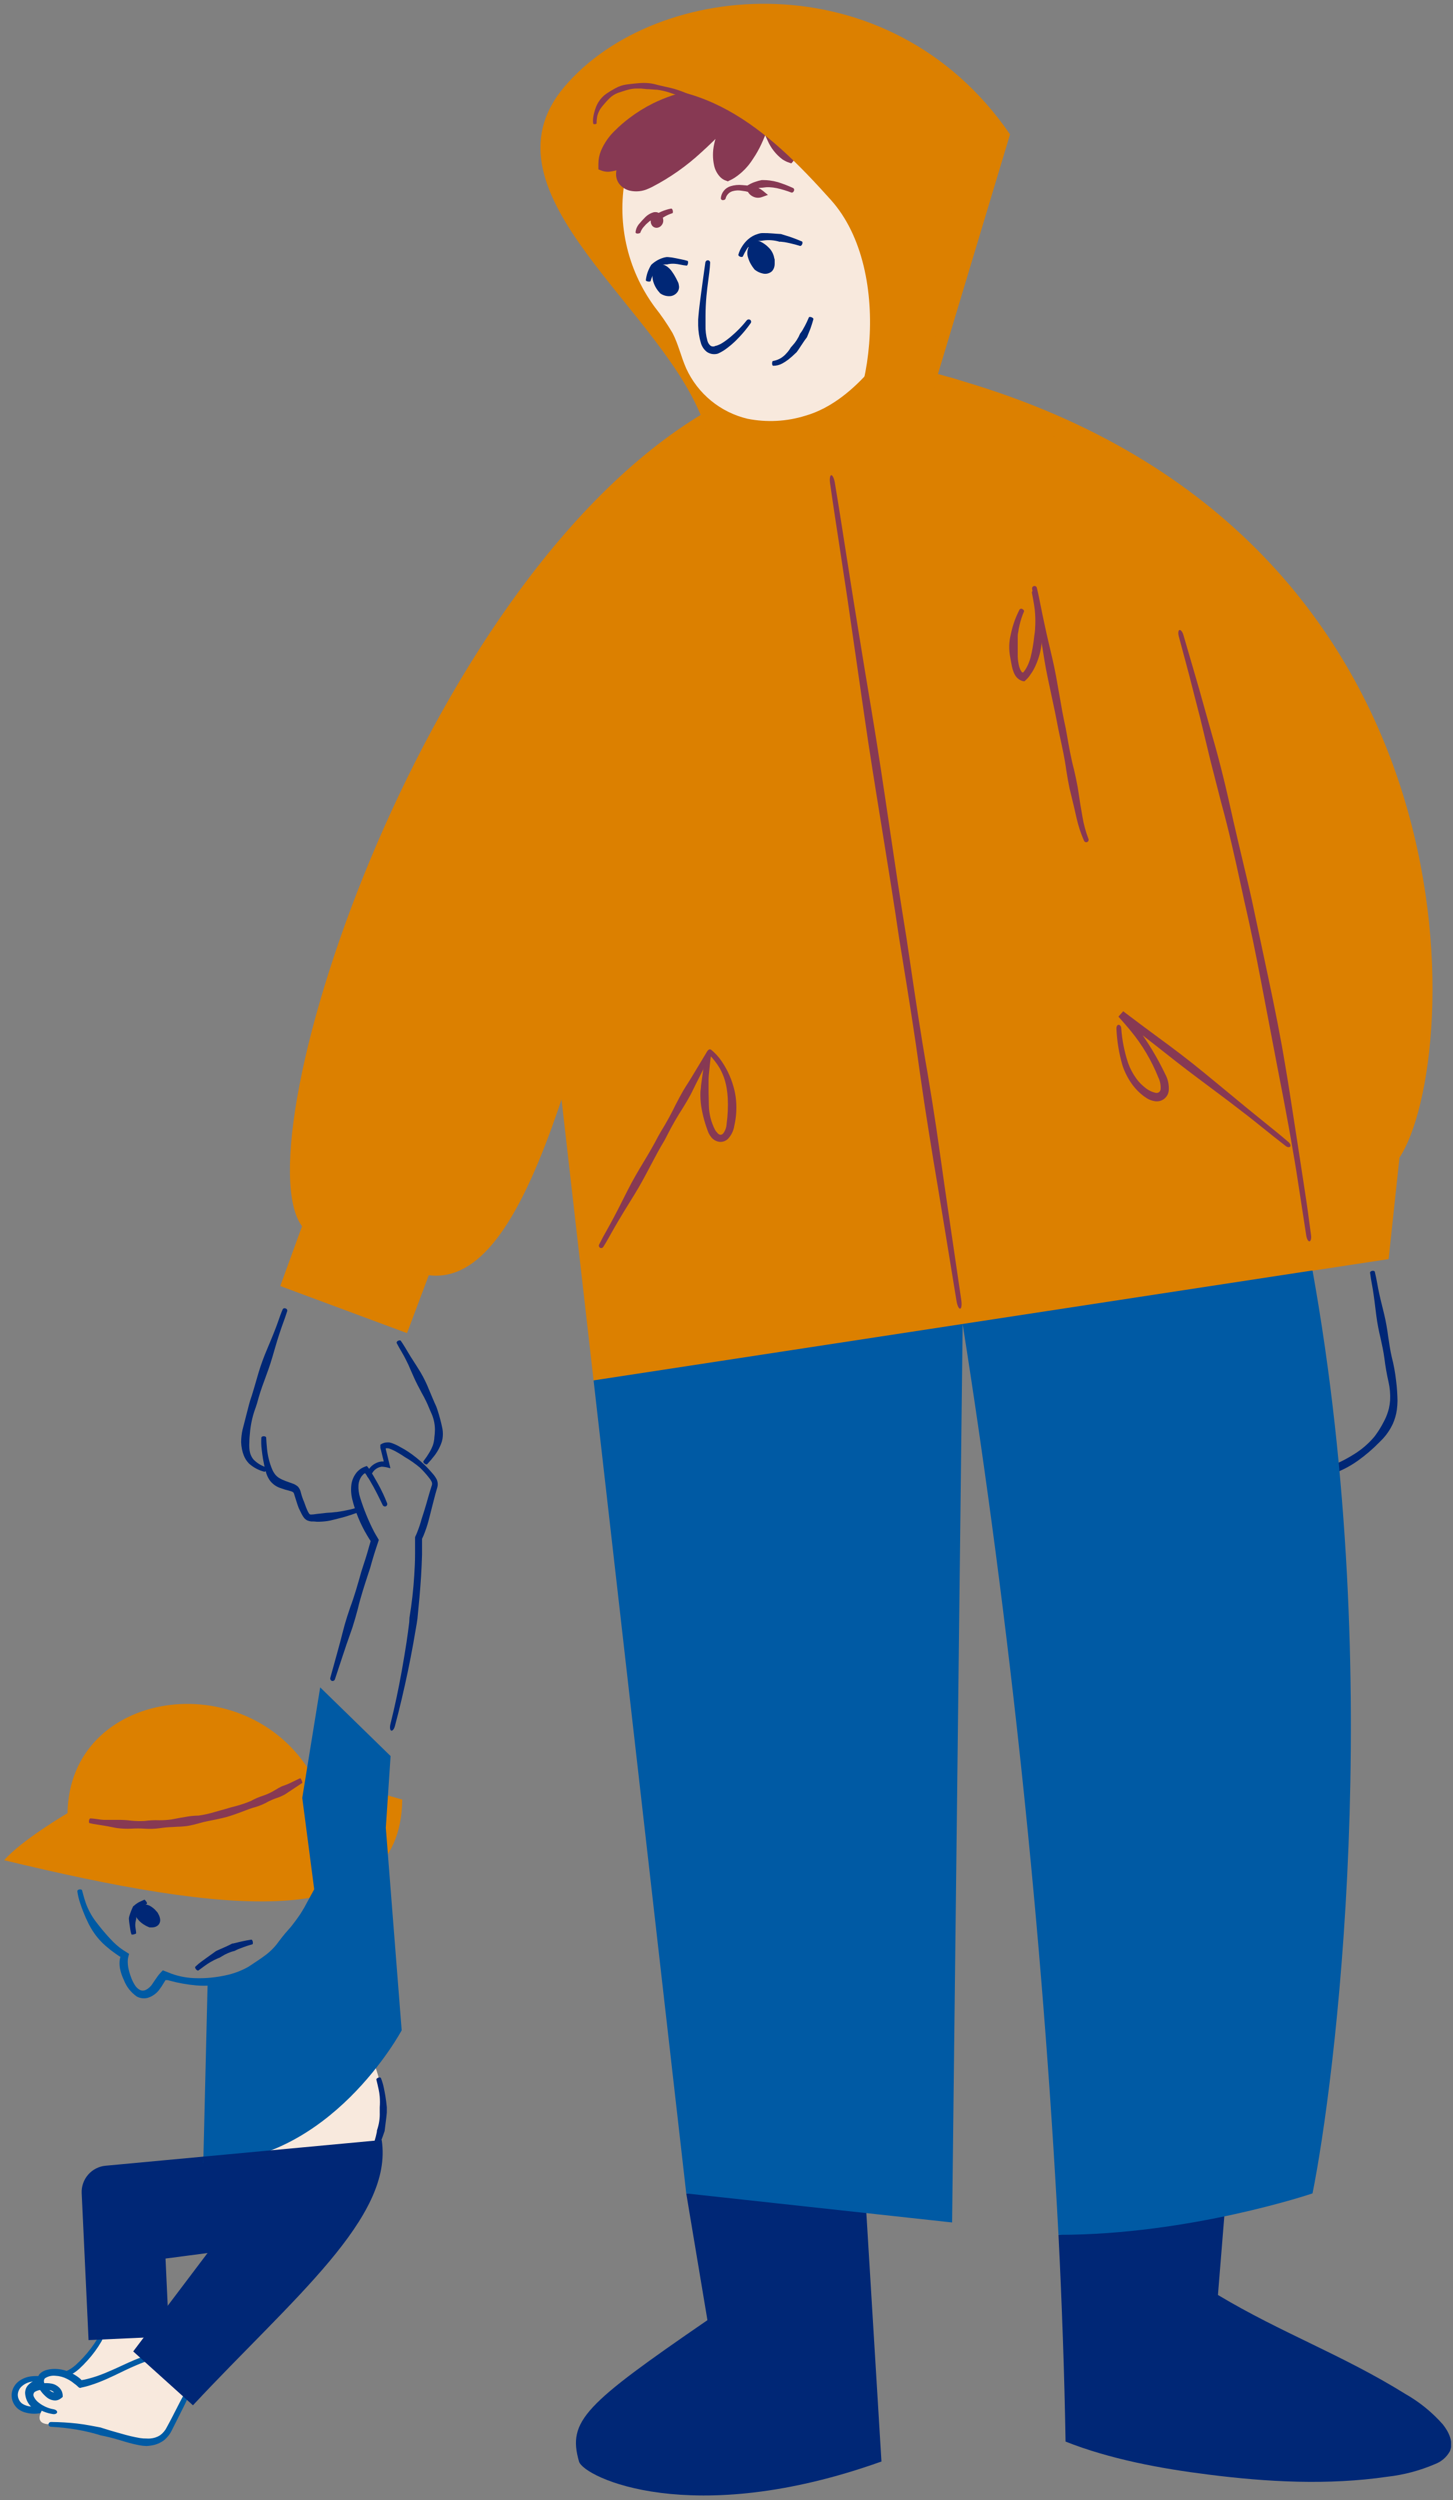 <svg width="304" height="523" viewBox="0 0 304 523" fill="none" xmlns="http://www.w3.org/2000/svg">
<rect x="0" y="0" width="304" height="523" fill="#808080" stroke="none"/>
<g clip-path="url(#clip0_2112_16682)">
<path d="M21.38 488.47C20.074 490.985 18.326 493.244 16.22 495.14C14.999 496.235 13.489 496.957 11.87 497.22L9.04 497.67C7.868 497.483 6.669 497.575 5.54 497.94C4.981 498.129 4.474 498.447 4.062 498.87C3.65 499.292 3.345 499.806 3.17 500.37C3.023 500.997 3.082 501.654 3.338 502.244C3.594 502.835 4.033 503.328 4.59 503.65C5.65 504.24 8.32 504.65 9.68 503.47C15.36 505.73 35.28 507.77 33.23 500.47C31.18 493.17 32.23 484.34 32.23 484.34" fill="#F8E9DD"/>
<path d="M29.78 505.68C30.511 505.468 31.213 505.165 31.87 504.78C32.603 504.389 33.216 503.805 33.64 503.09C33.931 502.526 34.062 501.893 34.02 501.26C34.001 500.965 33.951 500.674 33.87 500.39L33.69 499.66C33.428 498.716 33.221 497.758 33.07 496.79C32.495 493.082 32.344 489.322 32.62 485.58C32.62 484.92 32.49 484.37 32.22 484.34C31.95 484.31 31.67 484.82 31.61 485.5C31.269 489.361 31.356 493.248 31.87 497.09C32.01 498.09 32.2 499.09 32.44 500.09C32.5 500.32 32.58 500.6 32.61 500.8C32.66 500.996 32.687 501.197 32.69 501.4C32.709 501.769 32.626 502.135 32.45 502.46C31.699 503.389 30.63 504.006 29.45 504.19C29.15 504.265 28.846 504.325 28.54 504.37C25.722 504.9 22.843 505.025 19.99 504.74C17.13 504.531 14.296 504.045 11.53 503.29L10.84 503.08L10.47 502.95L9.87 502.72L9.59 502.61L9.31 502.81C9.172 502.924 9.021 503.021 8.86 503.1C8.693 503.19 8.515 503.258 8.33 503.3C7.794 503.451 7.235 503.505 6.68 503.46C5.922 503.446 5.184 503.21 4.56 502.78C4.296 502.558 4.084 502.281 3.939 501.968C3.794 501.655 3.719 501.315 3.72 500.97C3.736 500.614 3.829 500.266 3.991 499.948C4.153 499.631 4.381 499.352 4.66 499.13C5.26 498.63 5.994 498.317 6.77 498.23C7.361 498.16 7.959 498.16 8.55 498.23C8.74 498.244 8.93 498.244 9.12 498.23L9.64 498.14L10.58 497.99C11.22 497.88 11.82 497.81 12.51 497.66C13.175 497.506 13.822 497.281 14.44 496.99C15.214 496.62 15.931 496.142 16.57 495.57C17.187 495.004 17.774 494.406 18.33 493.78C19.445 492.556 20.424 491.215 21.25 489.78C21.58 489.19 21.62 488.61 21.38 488.49C21.14 488.37 20.71 488.72 20.38 489.28C19.548 490.645 18.583 491.924 17.5 493.1C16.967 493.69 16.403 494.251 15.81 494.78C15.247 495.283 14.614 495.7 13.93 496.02C13.395 496.278 12.831 496.473 12.25 496.6C11.68 496.72 11.01 496.81 10.39 496.91L9.45 497.06L9.02 497.12C8.893 497.128 8.766 497.128 8.64 497.12C7.975 497.049 7.305 497.049 6.64 497.12C5.632 497.212 4.67 497.59 3.87 498.21C3.447 498.541 3.1 498.958 2.852 499.434C2.603 499.91 2.46 500.434 2.43 500.97C2.413 501.516 2.517 502.06 2.735 502.561C2.952 503.063 3.279 503.51 3.69 503.87C4.106 504.22 4.589 504.482 5.11 504.64C5.582 504.785 6.068 504.882 6.56 504.93C7.267 504.997 7.98 504.946 8.67 504.78C8.97 504.703 9.259 504.589 9.53 504.44L9.71 504.34C9.71 504.34 9.71 504.34 9.8 504.34L10.27 504.49L11.02 504.71C13.895 505.425 16.825 505.89 19.78 506.1C22.777 506.385 25.797 506.321 28.78 505.91C29.14 505.86 29.46 505.78 29.78 505.68Z" fill="#005AA4"/>
<path d="M62.45 449.31L22.09 453.07C20.677 453.202 19.37 453.873 18.439 454.944C17.508 456.014 17.025 457.402 17.09 458.82L18.53 489.55L35.39 488.78L34.63 472.49L58.01 469.42C58.01 469.42 67.07 458.31 62.45 449.31Z" fill="#002776"/>
<path d="M13.4 499.15C12.317 498.47 11.058 498.122 9.78 498.15C7.05 498.15 5.96 499.41 5.96 500.75C6.009 501.613 6.388 502.424 7.02 503.014C7.651 503.604 8.486 503.929 9.35 503.92C10.245 503.811 11.108 503.52 11.885 503.064C12.663 502.608 13.338 501.997 13.87 501.27" fill="#F8E9DD"/>
<path d="M8.79 504.7C9.23 504.725 9.672 504.685 10.1 504.58C10.666 504.44 11.209 504.218 11.71 503.92C12.634 503.389 13.446 502.682 14.1 501.84C14.22 501.67 14.1 501.41 13.88 501.27C13.66 501.13 13.4 501.1 13.3 501.22C12.685 501.885 11.94 502.416 11.11 502.78C10.704 502.972 10.273 503.106 9.83 503.18C9.553 503.214 9.271 503.197 9 503.13L8.81 503.07C8.511 503.045 8.22 502.96 7.953 502.821C7.687 502.682 7.452 502.491 7.26 502.26C7.072 502.044 6.928 501.794 6.837 501.523C6.746 501.252 6.71 500.965 6.73 500.68C6.74 500.509 6.784 500.343 6.86 500.19C6.885 500.081 6.925 499.977 6.98 499.88C7.201 499.58 7.485 499.332 7.811 499.153C8.137 498.973 8.499 498.867 8.87 498.84C9.471 498.737 10.084 498.716 10.69 498.78C11.457 498.879 12.204 499.102 12.9 499.44C13.05 499.51 13.27 499.37 13.4 499.14C13.53 498.91 13.51 498.64 13.4 498.55C12.629 498.063 11.757 497.759 10.85 497.66C10.142 497.59 9.428 497.59 8.72 497.66C8.167 497.687 7.625 497.824 7.125 498.062C6.626 498.301 6.178 498.637 5.81 499.05C5.667 499.215 5.549 499.4 5.46 499.6C5.33 499.918 5.259 500.257 5.25 500.6C5.294 501.536 5.636 502.434 6.226 503.163C6.816 503.891 7.623 504.412 8.53 504.65L8.79 504.7Z" fill="#005AA4"/>
<path d="M78.11 431.39C78.11 431.39 83.11 441.98 77.23 450.93C71.35 459.88 50.13 452.82 50 452.19C49.87 451.56 75.34 430.63 75.34 430.63" fill="#F8E9DD"/>
<path d="M78.87 445.67C78.87 445.96 78.79 446.25 78.73 446.53C78.67 446.81 78.54 447.34 78.41 447.74C78.186 448.504 77.912 449.252 77.59 449.98C77.53 450.11 77.69 450.32 77.93 450.44C78.17 450.56 78.41 450.57 78.49 450.44C78.903 449.7 79.277 448.939 79.61 448.16C79.79 447.75 79.93 447.33 80.09 446.92L80.39 446.04L80.47 445.83C80.61 444.52 80.83 443.22 80.93 441.94C80.93 441.71 80.93 441.49 80.93 441.27V440.83C80.86 440.04 80.75 439.26 80.63 438.48C80.52 437.92 80.44 437.36 80.31 436.81C80.171 436.103 79.967 435.41 79.7 434.74C79.64 434.6 79.39 434.56 79.14 434.65C78.89 434.74 78.71 434.92 78.74 435.05C78.9 435.72 79.08 436.39 79.21 437.05C79.326 437.574 79.406 438.105 79.45 438.64C79.505 439.382 79.505 440.128 79.45 440.87V441.26C79.45 441.47 79.45 441.68 79.45 441.89C79.496 443.111 79.32 444.331 78.93 445.49L78.87 445.67Z" fill="#002776"/>
<path d="M90.14 295.41C90.688 296.536 90.981 297.768 91 299.02C90.995 299.609 90.952 300.197 90.87 300.78C90.87 301.08 90.8 301.37 90.75 301.67C90.697 301.946 90.62 302.217 90.52 302.48C90.366 302.869 90.186 303.246 89.98 303.61C89.567 304.327 89.106 305.015 88.6 305.67C88.51 305.79 88.6 306.03 88.83 306.2C89.06 306.37 89.28 306.42 89.38 306.31C89.976 305.674 90.537 305.006 91.06 304.31C91.335 303.923 91.586 303.519 91.81 303.1C91.96 302.79 92.11 302.49 92.24 302.16C92.386 301.808 92.496 301.443 92.57 301.07C92.695 300.352 92.695 299.618 92.57 298.9C92.293 297.547 91.939 296.212 91.51 294.9L91.28 294.25C90.73 293.1 90.28 291.92 89.78 290.77C89.282 289.506 88.687 288.282 88 287.11C87.74 286.67 87.47 286.24 87.2 285.82L85.92 283.82C85.61 283.33 85.32 282.82 85.03 282.34C84.74 281.86 84.28 281.09 83.85 280.49C83.77 280.37 83.51 280.39 83.28 280.49C83.05 280.59 82.93 280.84 83 280.98C83.33 281.62 83.7 282.26 84.06 282.87C84.42 283.48 84.63 283.87 84.88 284.37C85.25 285.07 85.58 285.79 85.88 286.52L86.48 287.88C87.01 289.12 87.66 290.31 88.27 291.47C88.883 292.533 89.417 293.639 89.87 294.78L90.14 295.41Z" fill="#002776"/>
<path d="M52.06 293.98C51.64 295.64 51.2 297.35 50.76 299.04C50.559 299.919 50.455 300.818 50.45 301.72C50.467 302.204 50.524 302.685 50.62 303.16C50.708 303.607 50.835 304.045 51 304.47C51.244 305.105 51.615 305.683 52.09 306.17C52.988 306.977 54.064 307.559 55.23 307.87C55.42 307.94 55.65 307.77 55.74 307.51C55.79 307.409 55.802 307.293 55.772 307.184C55.743 307.076 55.674 306.981 55.58 306.92C54.603 306.599 53.721 306.043 53.01 305.3C52.7 304.917 52.471 304.475 52.34 304C52.242 303.658 52.185 303.305 52.17 302.95C52.145 302.544 52.145 302.136 52.17 301.73C52.17 301 52.25 300.2 52.34 299.3C52.522 297.624 52.915 295.977 53.51 294.4L53.78 293.57C54.195 291.998 54.692 290.449 55.27 288.93C55.86 287.31 56.49 285.64 56.98 283.93L57.53 282.04C57.82 281.04 58.12 280.04 58.45 279.04C58.68 278.33 58.93 277.63 59.18 276.92C59.5 276.05 59.83 275.14 60.11 274.23C60.12 274.117 60.089 274.004 60.023 273.913C59.957 273.821 59.86 273.756 59.75 273.73C59.651 273.676 59.535 273.662 59.426 273.69C59.316 273.718 59.222 273.785 59.16 273.88C58.78 274.76 58.45 275.66 58.16 276.54C57.91 277.24 57.65 277.94 57.37 278.64C56.99 279.64 56.58 280.57 56.18 281.54L55.43 283.35C54.777 284.984 54.216 286.653 53.75 288.35C53.3 289.9 52.85 291.51 52.32 293.05L52.06 293.98Z" fill="#002776"/>
<path d="M62.5 315.49C62.65 315.82 62.82 316.16 62.99 316.49C63.17 316.881 63.395 317.25 63.66 317.59C63.85 317.808 64.086 317.982 64.35 318.1C64.594 318.197 64.849 318.261 65.11 318.29C65.58 318.29 65.91 318.29 66.3 318.35C67.046 318.359 67.792 318.308 68.53 318.2C68.914 318.139 69.294 318.059 69.67 317.96L70.67 317.71L72.14 317.32C73.07 317.05 73.98 316.74 74.87 316.41C75.03 316.35 75.09 316.09 75 315.83C74.91 315.57 74.71 315.4 74.56 315.45C73.66 315.71 72.75 315.92 71.83 316.09C71.36 316.18 70.88 316.25 70.4 316.32C70.07 316.32 69.73 316.4 69.4 316.42L68.3 316.49L66.18 316.73C65.85 316.792 65.516 316.828 65.18 316.84C64.89 316.84 64.82 316.84 64.68 316.66C64.506 316.416 64.365 316.15 64.26 315.87C64.12 315.55 63.98 315.23 63.86 314.87L63.62 314.2C63.349 313.582 63.129 312.943 62.96 312.29C62.873 311.815 62.659 311.372 62.34 311.01C61.991 310.698 61.578 310.466 61.13 310.33C59.68 309.8 58.36 309.42 57.65 308.56C57.344 308.19 57.098 307.775 56.92 307.33C56.366 305.982 56.012 304.56 55.87 303.11C55.78 302.34 55.74 301.54 55.69 300.75C55.69 300.59 55.45 300.46 55.18 300.46C54.91 300.46 54.7 300.58 54.68 300.75C54.628 301.577 54.651 302.407 54.75 303.23C54.82 303.88 54.92 304.52 55.02 305.17C55.18 306.07 55.36 306.96 55.61 307.86C55.767 308.474 56.024 309.058 56.37 309.59C56.892 310.343 57.632 310.918 58.49 311.24C59.214 311.507 59.951 311.734 60.7 311.92C60.918 311.966 61.127 312.047 61.32 312.16C61.461 312.321 61.555 312.518 61.59 312.73C61.81 313.41 62.02 314.1 62.24 314.78L62.5 315.49Z" fill="#002776"/>
<path d="M150.1 84.78C89.1 118.07 50.1 238.89 63.19 256.54L58.64 269.04L85.16 278.89L89.71 266.78C110.95 269.38 121.33 217.12 137.04 160.61C152.75 104.1 169.87 93 150.1 84.78Z" fill="#DC8000"/>
<path d="M255.57 302.78C256.28 303.5 256.92 304.31 257.69 304.98L258.92 305.98C259.193 306.238 259.487 306.472 259.8 306.68C260.14 306.91 260.48 307.15 260.8 307.37C261.484 307.796 262.22 308.132 262.99 308.37C263.74 308.65 264.52 308.8 265.28 309.02C266.04 309.236 266.811 309.41 267.59 309.54C268.35 309.679 269.118 309.762 269.89 309.79C270.666 309.804 271.441 309.757 272.21 309.65C273.893 309.476 275.564 309.192 277.21 308.8C278.594 308.452 279.936 307.952 281.21 307.31C282.221 306.808 283.191 306.226 284.11 305.57C285.728 304.412 287.24 303.114 288.63 301.69L288.96 301.36C289.996 300.334 290.836 299.127 291.44 297.8C291.839 296.892 292.112 295.933 292.25 294.95C292.336 294.32 292.383 293.686 292.39 293.05C292.367 291.632 292.267 290.217 292.09 288.81C291.906 287.157 291.605 285.52 291.19 283.91C290.86 282.49 290.65 281.03 290.44 279.61C290.242 278.053 289.965 276.508 289.61 274.98L289.19 273.27C288.97 272.37 288.74 271.47 288.55 270.56C288.4 269.91 288.28 269.26 288.16 268.56C288.01 267.74 287.85 266.9 287.64 266.07C287.64 265.91 287.35 265.81 287.09 265.86C286.83 265.91 286.63 266.08 286.65 266.25C286.75 267.1 286.9 267.95 287.05 268.77C287.17 269.42 287.29 270.08 287.38 270.77C287.52 271.69 287.63 272.61 287.74 273.53C287.81 274.11 287.88 274.69 287.96 275.27C288.167 276.824 288.457 278.367 288.83 279.89C289.14 281.29 289.46 282.74 289.65 284.17C289.848 285.81 290.132 287.439 290.5 289.05C290.796 290.338 290.911 291.66 290.84 292.98C290.798 293.542 290.714 294.1 290.59 294.65C290.387 295.465 290.099 296.256 289.73 297.01C289.64 297.18 289.56 297.36 289.46 297.53C288.959 298.51 288.377 299.447 287.72 300.33L287.48 300.64C286.267 302.063 284.836 303.285 283.24 304.26C282.346 304.824 281.421 305.338 280.47 305.8C279.271 306.397 278.028 306.899 276.75 307.3C275.245 307.785 273.687 308.087 272.11 308.2C271.38 308.2 270.65 308.2 269.93 308.2C269.21 308.2 268.48 308.2 267.78 308.07C267.053 308.012 266.333 307.885 265.63 307.69C264.908 307.529 264.214 307.262 263.57 306.9C262.86 306.54 262.2 306.28 261.62 305.9C261.29 305.72 260.95 305.56 260.62 305.4C260.299 305.262 259.996 305.084 259.72 304.87L258.47 304.01C257.69 303.45 257.03 302.74 256.3 302.1C256.17 301.99 255.9 302.05 255.7 302.23C255.5 302.41 255.45 302.62 255.57 302.78Z" fill="#002776"/>
<path d="M263.53 267.52L290.53 263.4L292.8 242.18C306.06 222.1 311.74 110.34 198.47 78.9L263.53 267.52Z" fill="#DC8000"/>
<path d="M148.01 485.38L143.58 458.87H181.01L184.42 514.95C144.64 529.16 122.09 518.23 121.14 514.95C118.69 506.43 122.38 503 148.01 485.38Z" fill="#002776"/>
<path d="M222.94 510.78C222.69 496.28 222.17 481.78 221.46 467.56L256.46 459.89L254.82 480.11C268.17 488.11 280.82 492.6 294.07 500.84C296.989 502.503 299.614 504.635 301.84 507.15C303.13 508.74 304.17 510.92 303.35 512.8C302.664 514.05 301.549 515.009 300.21 515.5C297.053 516.856 293.714 517.743 290.3 518.13C277.89 519.94 265.24 519.26 252.8 517.68C242.87 516.44 232.19 514.45 222.94 510.78Z" fill="#002776"/>
<path d="M221.46 467.56C218.067 403.74 211.375 340.138 201.41 277.01L199.2 464.94L143.58 458.87L124.19 288.78L177.41 263.56L274.61 265.79C290.12 352.02 279.18 436.13 274.61 458.86C274.61 458.86 249.03 467.53 221.46 467.53V467.56Z" fill="#005AA4"/>
<path d="M116.61 222.34L124.19 288.78L274.61 265.78C274.61 265.78 263.72 183.43 246.69 132.08C231.56 86.45 198.44 78.86 198.44 78.86C181.32 73.78 165.07 76.66 150.15 84.78C137.633 91.662 128.337 103.204 124.28 116.9C118.19 137.24 111.05 173.62 116.61 222.34Z" fill="#DC8000"/>
<path d="M221.7 153.85C222.23 156.26 222.78 158.76 223.11 161.26C223.32 162.62 223.54 163.83 223.78 164.98L224.24 166.87L224.66 168.61L225.24 171.14C225.604 172.767 226.126 174.355 226.8 175.88C226.826 175.943 226.865 176 226.913 176.048C226.962 176.096 227.019 176.134 227.083 176.159C227.146 176.184 227.214 176.196 227.282 176.195C227.351 176.193 227.418 176.178 227.48 176.15C227.598 176.09 227.688 175.987 227.733 175.862C227.777 175.738 227.773 175.601 227.72 175.48C227.15 173.982 226.731 172.431 226.47 170.85L226.04 168.34L225.77 166.57L225.47 164.64C225.26 163.49 225.01 162.29 224.69 160.94C224.05 158.51 223.61 155.99 223.19 153.55L222.96 152.29C222.43 149.96 222.02 147.55 221.62 145.23C221.18 142.72 220.74 140.13 220.14 137.61L219.48 134.79C219.13 133.31 218.78 131.79 218.48 130.33C218.24 129.26 218.02 128.18 217.81 127.1C217.54 125.76 217.27 124.37 216.94 123C216.913 122.867 216.835 122.751 216.723 122.676C216.61 122.601 216.473 122.573 216.34 122.6C216.207 122.627 216.091 122.705 216.016 122.817C215.941 122.93 215.913 123.067 215.94 123.2C216.15 124.58 216.42 125.98 216.69 127.32C216.9 128.4 217.11 129.48 217.29 130.56C217.56 132.07 217.8 133.56 218.03 135.09C218.19 136.04 218.34 136.99 218.49 137.93C218.89 140.5 219.49 143.06 220 145.54C220.51 147.85 221 150.23 221.43 152.54L221.7 153.85Z" fill="#873953"/>
<path d="M213.87 140.68L213.81 140.61C213.761 140.558 213.718 140.501 213.68 140.44C213.593 140.313 213.516 140.179 213.45 140.04C213.307 139.72 213.202 139.385 213.14 139.04C212.981 138.298 212.91 137.539 212.93 136.78C212.93 135.95 212.93 135.22 212.93 134.52V133.35C212.93 133 212.93 132.63 213.03 132.28C213.097 131.765 213.193 131.254 213.32 130.75C213.537 129.783 213.845 128.839 214.24 127.93C214.31 127.77 214.16 127.54 213.92 127.42C213.831 127.356 213.721 127.327 213.611 127.34C213.502 127.353 213.402 127.407 213.33 127.49C212.837 128.431 212.422 129.411 212.09 130.42C211.91 130.94 211.77 131.48 211.64 132.02C211.55 132.39 211.47 132.78 211.38 133.16C211.29 133.54 211.23 134 211.19 134.42C211.12 135.247 211.143 136.079 211.26 136.9C211.4 137.71 211.53 138.52 211.7 139.33C211.784 139.764 211.908 140.189 212.07 140.6C212.153 140.818 212.254 141.028 212.37 141.23C212.434 141.337 212.504 141.441 212.58 141.54L212.71 141.7C212.766 141.771 212.829 141.834 212.9 141.89C213.24 142.209 213.663 142.427 214.12 142.52C214.196 142.529 214.273 142.529 214.35 142.52L214.53 142.35L214.87 142.03C215.067 141.822 215.251 141.602 215.42 141.37C215.66 141.03 215.88 140.69 216.09 140.37C216.484 139.676 216.818 138.95 217.09 138.2C217.686 136.6 217.998 134.908 218.01 133.2C218.01 132.58 218.01 131.96 218.01 131.34C218.01 130.34 217.86 129.34 217.75 128.42C217.66 127.72 217.58 127.02 217.46 126.33C217.326 125.45 217.129 124.581 216.87 123.73C216.81 123.55 216.56 123.47 216.3 123.54C216.04 123.61 215.86 123.8 215.89 123.97C216.05 124.82 216.22 125.68 216.35 126.51C216.462 127.172 216.536 127.84 216.57 128.51C216.63 129.449 216.63 130.391 216.57 131.33C216.57 131.91 216.47 132.49 216.39 133.07C216.237 134.614 215.969 136.145 215.59 137.65C215.401 138.322 215.143 138.972 214.82 139.59C214.658 139.895 214.471 140.186 214.26 140.46C214.214 140.529 214.16 140.593 214.1 140.65C214.1 140.65 214.1 140.72 214.02 140.65C213.973 140.671 213.922 140.682 213.87 140.68Z" fill="#873953"/>
<path d="M261.18 185.06C259.82 179.3 258.38 173.35 257.09 167.46C256.37 164.26 255.66 161.4 254.95 158.69C254.55 157.19 254.15 155.69 253.71 154.2L252.55 150.08L250.87 144.08L247.6 132.85C247.41 132.19 247.03 131.72 246.77 131.8C246.51 131.88 246.45 132.46 246.63 133.13C247.63 136.91 248.69 140.69 249.63 144.48L251.15 150.39L252.15 154.54C252.51 156.05 252.87 157.54 253.24 159.08L255.48 167.83C257.07 173.6 258.4 179.56 259.65 185.34L260.3 188.34C261.59 193.9 262.75 199.61 263.81 205.15C264.95 211.15 266.12 217.27 267.28 223.35L268.59 230.13C269.27 233.71 269.93 237.29 270.53 240.9C271 243.48 271.39 246.08 271.79 248.67C272.29 251.91 272.79 255.26 273.31 258.56C273.42 259.23 273.72 259.73 273.98 259.69C274.24 259.65 274.39 259.09 274.3 258.42C273.87 255.09 273.41 251.73 272.9 248.49C272.5 245.89 272.1 243.3 271.71 240.7L270.03 229.85C269.69 227.58 269.31 225.31 268.93 223.06C267.93 216.93 266.68 210.77 265.42 204.82L261.87 188.08L261.18 185.06Z" fill="#873953"/>
<path d="M236.49 215.56C238.935 218.503 240.906 221.809 242.33 225.36C242.709 226.126 242.881 226.977 242.83 227.83C242.821 227.955 242.787 228.077 242.73 228.188C242.674 228.3 242.595 228.399 242.5 228.48C242.402 228.549 242.292 228.598 242.175 228.623C242.058 228.649 241.938 228.651 241.82 228.63C240.995 228.45 240.227 228.072 239.58 227.53C238.9 227.007 238.298 226.391 237.79 225.7C237.041 224.682 236.445 223.56 236.02 222.37C235.247 220.028 234.767 217.6 234.59 215.14C234.59 214.69 234.28 214.36 234.01 214.39C233.74 214.42 233.55 214.78 233.58 215.23C233.697 217.804 234.116 220.355 234.83 222.83C235.255 224.14 235.865 225.382 236.64 226.52C237.194 227.339 237.849 228.085 238.59 228.74C239.001 229.11 239.442 229.445 239.91 229.74C240.434 230.067 241.019 230.285 241.63 230.38C241.971 230.435 242.32 230.419 242.655 230.332C242.99 230.246 243.303 230.092 243.576 229.878C243.848 229.665 244.073 229.398 244.237 229.094C244.402 228.79 244.501 228.455 244.53 228.11C244.613 226.937 244.359 225.764 243.8 224.73C242.104 221.176 240.054 217.802 237.68 214.66C237.27 214.13 236.84 213.61 236.41 213.09C235.98 212.57 235.53 212.09 235.08 211.66L234.08 212.78C236.54 214.6 238.98 216.5 241.33 218.35C244.41 220.77 247.57 223.29 250.78 225.67L254.35 228.34C256.23 229.74 258.11 231.15 259.97 232.61C261.31 233.61 262.63 234.7 263.97 235.76C265.61 237.08 267.31 238.45 269.02 239.76C269.36 240.03 269.77 240.07 269.94 239.86C270.11 239.65 269.94 239.26 269.65 238.98C268.01 237.57 266.31 236.19 264.65 234.86L260.71 231.66L255.25 227.15L251.83 224.34C248.74 221.8 245.49 219.34 242.34 217.04C239.92 215.25 237.43 213.41 235 211.56L234 212.68C234.42 213.15 234.84 213.62 235.24 214.09C235.64 214.56 236.08 215.05 236.49 215.56Z" fill="#873953"/>
<path d="M139.6 237.47C140.59 235.518 141.681 233.618 142.87 231.78C143.49 230.78 144.03 229.86 144.51 228.97L145.26 227.46C145.48 227 145.71 226.53 145.95 226.08L146.95 224.08L148.87 220.38C148.911 220.266 148.911 220.141 148.869 220.027C148.826 219.914 148.745 219.819 148.639 219.76C148.533 219.701 148.409 219.681 148.29 219.705C148.171 219.729 148.065 219.795 147.99 219.89C147.27 221.11 146.54 222.32 145.8 223.53L144.66 225.42C144.4 225.86 144.12 226.29 143.84 226.73C143.56 227.17 143.24 227.67 142.95 228.16C142.45 229.03 141.95 229.96 141.4 231.03C140.456 232.983 139.411 234.885 138.27 236.73L137.7 237.73C136.76 239.56 135.7 241.37 134.64 243.12C133.58 244.87 132.35 246.96 131.35 248.95L130.22 251.18C129.63 252.36 129.03 253.54 128.41 254.7C127.97 255.54 127.51 256.37 127.05 257.2C126.47 258.2 125.88 259.3 125.34 260.38C125.283 260.495 125.273 260.627 125.311 260.749C125.348 260.871 125.432 260.974 125.543 261.037C125.654 261.1 125.786 261.117 125.91 261.086C126.034 261.055 126.141 260.978 126.21 260.87C126.85 259.87 127.45 258.77 128.03 257.74C128.5 256.92 128.96 256.09 129.45 255.28C130.12 254.14 130.82 253.01 131.51 251.89C131.95 251.19 132.39 250.48 132.81 249.78C133.99 247.87 135.05 245.87 136.07 243.92C137.02 242.12 138 240.26 139.07 238.5L139.6 237.47Z" fill="#873953"/>
<path d="M149.59 236.34C148.784 234.769 148.346 233.035 148.31 231.27C148.31 230.27 148.25 229.42 148.25 228.59V227.19C148.25 226.76 148.25 226.33 148.25 225.9C148.25 225.27 148.33 224.65 148.39 224.02C148.49 222.84 148.63 221.66 148.79 220.47C148.79 220.26 148.61 220.05 148.35 220.01C148.236 219.979 148.114 219.992 148.01 220.048C147.906 220.104 147.827 220.198 147.79 220.31C147.56 221.49 147.32 222.68 147.12 223.88C147.02 224.507 146.93 225.137 146.85 225.77L146.67 227.1C146.67 227.59 146.55 228.1 146.54 228.57C146.517 229.53 146.574 230.49 146.71 231.44C147.018 233.362 147.537 235.243 148.26 237.05C148.426 237.388 148.635 237.704 148.88 237.99C149.294 238.467 149.865 238.78 150.49 238.87C150.82 238.907 151.155 238.871 151.469 238.763C151.784 238.656 152.071 238.481 152.31 238.25C153.026 237.481 153.49 236.511 153.64 235.47C154.087 233.533 154.186 231.532 153.93 229.56C153.83 228.827 153.68 228.102 153.48 227.39C153.168 226.258 152.746 225.16 152.22 224.11C151.837 223.36 151.406 222.635 150.93 221.94C150.328 221.053 149.597 220.261 148.76 219.59C148.661 219.529 148.543 219.508 148.429 219.532C148.315 219.557 148.215 219.624 148.15 219.72C148.069 219.801 148.02 219.907 148.011 220.021C148.002 220.135 148.033 220.248 148.1 220.34C148.804 221.031 149.443 221.784 150.01 222.59C150.454 223.216 150.833 223.886 151.14 224.59C151.573 225.58 151.875 226.622 152.04 227.69C152.148 228.353 152.221 229.02 152.26 229.69C152.35 231.514 152.27 233.342 152.02 235.15C151.985 235.877 151.727 236.576 151.28 237.15C150.9 237.52 150.46 237.47 150.05 236.96C149.871 236.774 149.716 236.566 149.59 236.34Z" fill="#873953"/>
<path d="M188.8 200.49C190.08 208.36 191.39 216.49 192.48 224.55C193.1 228.92 193.69 232.85 194.29 236.55L195.29 242.75C195.603 244.637 195.92 246.533 196.24 248.44L197.59 256.65C198.43 261.837 199.277 267.02 200.13 272.2C200.28 273.12 200.62 273.82 200.89 273.78C201.16 273.74 201.26 272.97 201.13 272.04C200.357 266.82 199.59 261.593 198.83 256.36L197.64 248.22L196.83 242.5C196.54 240.43 196.24 238.36 195.94 236.27C195.39 232.56 194.76 228.64 194.03 224.27C192.63 216.32 191.42 208.17 190.26 200.27L189.65 196.17C188.4 188.56 187.25 180.79 186.14 173.26C184.94 165.16 183.71 156.78 182.33 148.55L180.8 139.35L178.44 124.78L176.79 114.28C176.11 109.92 175.41 105.4 174.66 100.96C174.51 100.05 174.17 99.37 173.91 99.41C173.65 99.45 173.54 100.2 173.67 101.11C174.3 105.58 175 110.11 175.67 114.48C176.203 117.973 176.733 121.47 177.26 124.97L179.38 139.61L180.7 148.78C181.88 157.06 183.24 165.42 184.55 173.5C185.76 181.01 187.02 188.77 188.13 196.36L188.8 200.49Z" fill="#873953"/>
<path d="M65.08 370.98C51.31 348.05 14.51 353.36 14.13 379.31C14.13 379.31 4.47 384.99 0.87 389.16C46.52 400.16 83.78 404.97 84.16 376.48L65.08 370.98Z" fill="#DC8000"/>
<path d="M62.78 372.01L61.1 372.82C60.8 372.96 60.51 373.11 60.22 373.23L59.58 373.48C59.34 373.56 59.11 373.64 58.88 373.74C58.45 373.95 58.033 374.183 57.63 374.44C56.817 374.947 55.948 375.356 55.04 375.66C54.146 375.949 53.282 376.324 52.46 376.78C51.511 377.17 50.539 377.504 49.55 377.78C48.72 377.99 47.87 378.22 47.04 378.48C46.38 378.65 45.72 378.85 45.04 379.04C43.886 379.395 42.706 379.659 41.51 379.83H41.24C40.384 379.861 39.531 379.958 38.69 380.12C38.12 380.2 37.56 380.31 36.99 380.42L35.89 380.63C35.042 380.746 34.186 380.803 33.33 380.8C32.294 380.76 31.257 380.811 30.23 380.95C29.323 380.995 28.414 380.975 27.51 380.89C26.535 380.763 25.553 380.706 24.57 380.72H23.47C22.89 380.72 22.31 380.72 21.73 380.72C21.311 380.699 20.893 380.652 20.48 380.58C19.96 380.51 19.43 380.43 18.89 380.41C18.79 380.41 18.66 380.62 18.62 380.88C18.58 381.14 18.62 381.38 18.73 381.4C19.258 381.529 19.792 381.629 20.33 381.7L21.59 381.9C22.17 381.99 22.76 382.1 23.34 382.22C23.71 382.29 24.08 382.38 24.45 382.43C25.444 382.562 26.448 382.606 27.45 382.56C28.379 382.5 29.311 382.5 30.24 382.56C31.301 382.637 32.366 382.604 33.42 382.46C34.287 382.325 35.163 382.245 36.04 382.22L37.19 382.15C37.78 382.15 38.36 382.09 38.94 382.03L39.35 381.97C40.09 381.84 40.83 381.65 41.54 381.46L41.79 381.39C42.98 381.03 44.22 380.86 45.4 380.59C46.09 380.44 46.77 380.29 47.4 380.12C48.26 379.88 49.11 379.57 49.93 379.28C50.75 378.99 51.93 378.5 52.87 378.2C53.797 377.965 54.696 377.63 55.55 377.2C56.403 376.717 57.305 376.325 58.24 376.03C58.697 375.858 59.142 375.655 59.57 375.42C59.79 375.29 60 375.14 60.21 375L60.79 374.62C61.08 374.44 61.35 374.25 61.63 374.06L63.21 373.01C63.31 372.95 63.21 372.71 63.12 372.48C63.03 372.25 62.87 371.96 62.78 372.01Z" fill="#873953"/>
<path d="M63.53 399.33C63.04 400.13 62.53 400.9 61.97 401.65C61.68 402.04 61.39 402.43 61.09 402.81C60.79 403.19 60.66 403.33 60.43 403.59L59.7 404.42C59.28 404.92 58.85 405.47 58.37 406.1C57.562 407.255 56.569 408.269 55.43 409.1C54.35 409.92 53.16 410.64 52.03 411.42C50.726 412.164 49.326 412.725 47.87 413.09C46.636 413.39 45.383 413.604 44.12 413.73C43.123 413.826 42.121 413.863 41.12 413.84C39.348 413.823 37.59 413.513 35.92 412.92L35.55 412.77L34.14 412.22C34.07 412.17 34.02 412.22 33.97 412.3L33.81 412.46L33.5 412.8C33.39 412.92 33.29 413.03 33.19 413.16L33.01 413.4C32.58 413.97 32.24 414.52 31.91 415C31.549 415.579 31.028 416.041 30.41 416.33C30.241 416.401 30.059 416.438 29.875 416.438C29.691 416.438 29.509 416.401 29.34 416.33C28.865 416.091 28.469 415.719 28.2 415.26C27.881 414.754 27.619 414.214 27.42 413.65C27.159 412.977 26.961 412.28 26.83 411.57C26.773 411.239 26.74 410.905 26.73 410.57C26.71 410.139 26.757 409.707 26.87 409.29L27.01 408.75L25.74 407.94C25.48 407.77 25.23 407.58 24.99 407.4C24.505 407.019 24.044 406.608 23.61 406.17C22.615 405.146 21.674 404.071 20.79 402.95C20.45 402.53 20.13 402.1 19.79 401.65C19.295 400.953 18.863 400.214 18.5 399.44C18.228 398.886 18 398.311 17.82 397.72C17.57 397 17.38 396.22 17.17 395.46C17.17 395.31 16.88 395.23 16.61 395.27C16.34 395.31 16.16 395.49 16.18 395.65C16.293 396.476 16.484 397.29 16.75 398.08C16.94 398.7 17.18 399.3 17.41 399.92C17.74 400.76 18.11 401.6 18.52 402.42C18.778 402.931 19.061 403.428 19.37 403.91C20.21 405.229 21.256 406.404 22.47 407.39C22.96 407.82 23.47 408.22 24.04 408.61L24.86 409.18L25.07 409.32H25.13L25.19 409.38V409.43C25.077 409.776 25.017 410.136 25.01 410.5C24.992 410.949 25.026 411.399 25.11 411.84C25.277 412.676 25.553 413.486 25.93 414.25C26.461 415.641 27.403 416.837 28.63 417.68C29.318 418.052 30.121 418.152 30.88 417.96C31.905 417.653 32.797 417.008 33.41 416.13C33.55 415.95 33.67 415.77 33.79 415.59L34.6 414.29C34.6 414.29 34.6 414.21 34.66 414.24H34.87H35.08L35.47 414.35C37.303 414.85 39.177 415.185 41.07 415.35C42.145 415.44 43.225 415.44 44.3 415.35C45.661 415.234 47.003 414.958 48.3 414.53C49.824 414.034 51.306 413.416 52.73 412.68C54.083 412.075 55.329 411.254 56.42 410.25C57.53 409.25 58.56 408.12 59.63 407.12C60.148 406.591 60.633 406.03 61.08 405.44C61.31 405.13 61.51 404.81 61.72 404.44L62.27 403.55C62.55 403.12 62.81 402.69 63.07 402.26C63.55 401.43 64.01 400.59 64.44 399.74C64.52 399.59 64.38 399.36 64.14 399.23C63.9 399.1 63.61 399.19 63.53 399.33Z" fill="#005AA4"/>
<path d="M29.18 399.7C29.226 399.589 29.287 399.485 29.36 399.39C29.474 399.251 29.601 399.124 29.74 399.01C30.02 398.77 30.36 398.53 30.74 398.27C30.8 398.22 30.74 397.99 30.57 397.77C30.4 397.55 30.26 397.38 30.2 397.41C29.85 397.59 29.46 397.74 29.05 397.95C28.828 398.072 28.614 398.209 28.41 398.36C28.26 398.48 28.11 398.6 27.97 398.73L27.87 398.78C27.54 399.456 27.265 400.159 27.05 400.88L26.97 401.24V401.48C26.998 401.906 27.049 402.329 27.12 402.75L27.25 403.61C27.298 403.971 27.381 404.326 27.5 404.67C27.5 404.73 27.75 404.75 28.02 404.67C28.29 404.59 28.49 404.52 28.48 404.45C28.48 404.09 28.41 403.75 28.37 403.45C28.326 403.189 28.303 402.925 28.3 402.66C28.309 402.322 28.356 401.987 28.44 401.66L28.5 401.49V401.21C28.497 400.945 28.552 400.682 28.661 400.441C28.77 400.199 28.93 399.984 29.13 399.81L29.18 399.7Z" fill="#002776"/>
<path d="M49.24 408.05C49.46 407.94 49.67 407.83 49.9 407.74L50.9 407.36C51.516 407.128 52.144 406.928 52.78 406.76C52.9 406.76 52.94 406.48 52.89 406.22C52.84 405.96 52.7 405.75 52.58 405.77C51.9 405.88 51.21 406 50.58 406.15C50.23 406.22 49.88 406.32 49.53 406.4L48.78 406.58H48.61C47.67 407.1 46.66 407.49 45.7 407.93L45.2 408.16L44.91 408.37L43.33 409.5L42.2 410.32C41.72 410.663 41.269 411.044 40.85 411.46C40.77 411.54 40.85 411.78 41.01 411.98C41.17 412.18 41.4 412.29 41.5 412.23C41.97 411.9 42.42 411.55 42.87 411.23C43.228 410.968 43.598 410.725 43.98 410.5C44.515 410.184 45.069 409.904 45.64 409.66L45.94 409.55L46.39 409.28C47.248 408.735 48.191 408.336 49.18 408.1L49.24 408.05Z" fill="#002776"/>
<path d="M28.78 399.78C28.742 399.68 28.736 399.57 28.763 399.466C28.79 399.362 28.848 399.269 28.93 399.2C29.091 399.056 29.295 398.968 29.51 398.95C29.955 398.877 30.411 398.94 30.82 399.13C31.575 399.54 32.178 400.181 32.54 400.96C32.665 401.121 32.748 401.31 32.781 401.511C32.814 401.712 32.797 401.918 32.73 402.11C32.665 402.213 32.579 402.3 32.477 402.365C32.375 402.431 32.26 402.474 32.14 402.49C31.902 402.52 31.66 402.5 31.43 402.43C30.271 402.13 29.276 401.387 28.66 400.36" fill="#002776"/>
<path d="M31.54 401.67C31.363 401.653 31.189 401.616 31.02 401.56C30.774 401.476 30.536 401.369 30.31 401.24C29.87 400.986 29.486 400.646 29.18 400.24C29.18 400.17 28.89 400.24 28.66 400.37C28.43 400.5 28.28 400.69 28.34 400.79C28.663 401.355 29.087 401.857 29.59 402.27C29.86 402.481 30.148 402.668 30.45 402.83C30.666 402.951 30.89 403.058 31.12 403.15L31.28 403.22C31.39 403.22 31.62 403.22 31.81 403.22C32.002 403.215 32.194 403.188 32.38 403.14C32.738 403.046 33.053 402.83 33.27 402.53C33.466 402.236 33.551 401.881 33.51 401.53C33.465 401.18 33.357 400.841 33.19 400.53L32.96 400.1L32.74 399.85C32.333 399.354 31.829 398.946 31.26 398.65C30.821 398.462 30.347 398.37 29.87 398.38C29.548 398.376 29.228 398.438 28.93 398.56C28.749 398.635 28.592 398.758 28.474 398.914C28.356 399.07 28.282 399.256 28.26 399.45C28.26 399.61 28.5 399.77 28.78 399.8C29.06 399.83 29.15 399.8 29.17 399.8C29.183 399.748 29.209 399.701 29.246 399.663C29.283 399.624 29.329 399.596 29.38 399.58C29.538 399.53 29.704 399.51 29.87 399.52C30.165 399.513 30.454 399.597 30.7 399.76C31.062 400.012 31.349 400.358 31.53 400.76L31.64 400.99L31.87 401.34C31.925 401.413 31.975 401.49 32.02 401.57C32.035 401.594 32.043 401.622 32.043 401.65C32.043 401.678 32.035 401.706 32.02 401.73C32.003 401.753 31.98 401.769 31.953 401.778C31.926 401.787 31.897 401.788 31.87 401.78C31.844 401.79 31.816 401.79 31.79 401.78C31.79 401.78 31.79 401.78 31.67 401.7L31.54 401.67Z" fill="#002776"/>
<path d="M75.6 328.78C74.91 331.23 74.2 333.78 73.3 336.18C72.84 337.52 72.45 338.72 72.12 339.88L71.61 341.81L71.15 343.59L70.45 346.15L69.11 350.99C69.072 351.123 69.085 351.265 69.149 351.388C69.212 351.51 69.32 351.604 69.45 351.65C69.581 351.684 69.721 351.665 69.838 351.598C69.956 351.531 70.043 351.42 70.08 351.29L71.67 346.49L72.5 344L73.11 342.27L73.77 340.37C74.13 339.23 74.48 338.02 74.85 336.64C75.44 334.13 76.26 331.64 77.05 329.22L77.46 327.97C77.71 327.05 77.98 326.13 78.26 325.21C78.54 324.29 78.91 323.21 79.26 322.15C78.69 321.21 78.55 320.95 78.26 320.43C77.08 318.137 76.103 315.744 75.34 313.28C75.063 312.432 74.948 311.54 75 310.65C75.051 309.99 75.283 309.357 75.67 308.82C75.769 308.693 75.876 308.573 75.99 308.46L76.19 308.29L76.38 308.19L76.51 308.35L76.87 308.89L77.31 309.6C77.6 310.08 77.87 310.6 78.14 311.05C78.81 312.27 79.44 313.56 80.06 314.84C80.115 314.963 80.215 315.061 80.34 315.113C80.464 315.165 80.604 315.167 80.73 315.12C80.791 315.092 80.846 315.052 80.892 315.003C80.938 314.953 80.974 314.895 80.997 314.832C81.02 314.769 81.031 314.702 81.028 314.634C81.025 314.567 81.008 314.501 80.98 314.44C80.451 313.087 79.833 311.771 79.13 310.5L78.28 309.01L77.85 308.28L77.3 307.39C77.138 307.138 76.954 306.9 76.75 306.68C76.461 306.779 76.177 306.892 75.9 307.02C75.631 307.151 75.379 307.316 75.15 307.51C74.971 307.66 74.804 307.824 74.65 308C74.063 308.709 73.676 309.561 73.53 310.47C73.382 311.545 73.443 312.638 73.71 313.69C74.37 316.347 75.421 318.892 76.83 321.24C77.08 321.67 77.51 322.35 77.54 322.37V322.43L77.46 322.72L77.26 323.4L76.87 324.78C76.6 325.69 76.31 326.6 76.01 327.5L75.6 328.78Z" fill="#002776"/>
<path d="M85.62 339.38C85.45 340.76 85.27 342.15 85.06 343.53C84.76 345.53 84.41 347.53 84.06 349.53C83.393 353.29 82.597 357.03 81.67 360.75C81.52 361.42 81.61 362 81.88 362.06C82.15 362.12 82.49 361.66 82.65 361C83.65 357.26 84.52 353.5 85.32 349.72C85.73 347.72 86.12 345.78 86.47 343.8L87.19 339.63L87.34 338.63C87.64 335.68 87.91 332.7 88.1 329.72C88.19 328.23 88.26 326.72 88.3 325.26C88.3 324.51 88.3 323.78 88.3 323.04V321.96C88.296 321.952 88.293 321.944 88.293 321.935C88.293 321.926 88.296 321.918 88.3 321.91L88.38 321.75C88.47 321.57 88.54 321.4 88.62 321.22C89.03 320.22 89.35 319.27 89.62 318.3L90.11 316.38C90.57 314.62 90.96 312.93 91.49 311.17C91.656 310.587 91.599 309.963 91.33 309.42C91.089 308.984 90.797 308.577 90.46 308.21C89.865 307.508 89.231 306.84 88.56 306.21C87.593 305.307 86.556 304.481 85.46 303.74C84.91 303.37 84.34 303.03 83.77 302.74C83.18 302.389 82.557 302.097 81.91 301.87C81.769 301.824 81.626 301.787 81.48 301.76C81.294 301.746 81.106 301.746 80.92 301.76C80.57 301.77 80.228 301.863 79.92 302.03L79.69 302.16L79.58 302.23V302.35V302.83C79.58 303 79.67 303.2 79.71 303.38L79.82 303.84C79.94 304.31 80.05 304.77 80.17 305.24L80.25 305.54V305.69V305.76C80.25 305.76 80.25 305.76 80.18 305.76C80.035 305.729 79.885 305.729 79.74 305.76C79.346 305.809 78.963 305.928 78.61 306.11C77.901 306.459 77.322 307.027 76.96 307.73C76.58 308.47 76.86 309.14 77.11 309.11C77.36 309.08 77.58 308.66 77.86 308.2C78.136 307.701 78.563 307.302 79.08 307.06C79.329 306.94 79.596 306.862 79.87 306.83C80.476 306.86 81.075 306.975 81.65 307.17C81.656 307.114 81.656 307.057 81.65 307L81.58 306.72L81.44 306.15L81.16 305.02L80.81 303.59L80.72 303.21C80.72 303.11 80.65 303 80.78 302.98C80.875 302.955 80.975 302.955 81.07 302.98H81.21L81.48 303.05C82.049 303.26 82.598 303.521 83.12 303.83C83.66 304.14 84.2 304.47 84.72 304.83C85.834 305.471 86.888 306.211 87.87 307.04C88.498 307.648 89.086 308.296 89.63 308.98C89.896 309.285 90.125 309.62 90.31 309.98C90.372 310.117 90.404 310.265 90.404 310.415C90.404 310.565 90.372 310.713 90.31 310.85C89.75 312.53 89.31 314.32 88.77 316.03L88.21 317.78C87.953 318.734 87.639 319.673 87.27 320.59C87.21 320.75 87.14 320.92 87.07 321.07L86.91 321.39C86.842 321.54 86.817 321.707 86.84 321.87V322.99C86.84 323.72 86.84 324.45 86.84 325.18C86.84 326.65 86.76 328.12 86.67 329.6C86.487 332.552 86.154 335.492 85.67 338.41L85.62 339.38Z" fill="#002776"/>
<path d="M66.99 353L81.72 367.37L80.72 382.37L84.04 424.74C84.04 424.74 69.04 452.85 42.53 452.47L43.44 414.95L53.23 412.11L61.42 403.17L65.74 395.24L63.24 376.12L66.99 353Z" fill="#005AA4"/>
<path d="M10.18 507.16C16.83 507.34 20.01 508.32 26.43 510.07C27.753 510.501 29.123 510.776 30.51 510.89C31.916 511 33.309 510.555 34.39 509.65C35.011 508.981 35.512 508.21 35.87 507.37L39.54 500.16L34.42 490.67C33.42 492.29 31.55 493.11 29.77 493.78C25.2 495.49 21.63 497.95 16.84 498.84C15.992 497.916 14.923 497.222 13.734 496.825C12.544 496.428 11.273 496.34 10.04 496.57C9.549 496.663 9.102 496.916 8.77 497.29C8.611 497.525 8.511 497.795 8.478 498.077C8.445 498.359 8.48 498.644 8.58 498.91C8.786 499.435 9.099 499.912 9.5 500.31C9.843 500.734 10.277 501.075 10.77 501.31C11.016 501.415 11.286 501.455 11.552 501.425C11.819 501.396 12.073 501.297 12.29 501.14C12.256 500.768 12.113 500.415 11.88 500.124C11.648 499.832 11.335 499.615 10.98 499.5C10.264 499.283 9.51 499.225 8.77 499.33C7.84 499.41 6.77 499.65 6.42 500.52C6.334 500.904 6.356 501.304 6.483 501.676C6.61 502.048 6.838 502.378 7.14 502.63C7.672 503.166 8.295 503.602 8.98 503.92C8.98 503.92 6.76 506.97 10.18 507.16Z" fill="#F8E9DD"/>
<path d="M21.03 507.83L19.03 507.45C18.09 507.27 17.13 507.13 16.17 507.01C14.364 506.805 12.548 506.695 10.73 506.68C10.659 506.673 10.587 506.68 10.519 506.701C10.451 506.722 10.388 506.756 10.333 506.802C10.278 506.848 10.233 506.904 10.2 506.967C10.167 507.03 10.146 507.099 10.14 507.17C10.148 507.311 10.209 507.443 10.311 507.54C10.414 507.636 10.549 507.69 10.69 507.69C12.476 507.782 14.256 507.975 16.02 508.27C16.93 508.43 17.84 508.61 18.74 508.83C19.37 508.98 20 509.16 20.62 509.34L21.06 509.48C22.41 509.74 23.76 510.08 25.06 510.48C26.36 510.88 27.71 511.28 29.15 511.55C29.651 511.644 30.16 511.698 30.67 511.71C31.005 511.692 31.339 511.656 31.67 511.6C32.618 511.458 33.517 511.087 34.29 510.52C35.019 509.925 35.603 509.173 36 508.32L37.64 505.06C38.32 503.71 39.03 502.32 39.64 500.92C39.681 500.86 39.71 500.792 39.723 500.721C39.736 500.649 39.734 500.576 39.716 500.505C39.698 500.434 39.666 500.368 39.62 500.311C39.575 500.254 39.518 500.208 39.453 500.175C39.389 500.142 39.317 500.123 39.245 500.119C39.172 500.116 39.099 500.128 39.032 500.155C38.964 500.182 38.903 500.223 38.853 500.276C38.803 500.329 38.764 500.391 38.74 500.46C37.99 501.81 37.28 503.21 36.59 504.56C36.04 505.63 35.49 506.73 34.91 507.76C34.581 508.439 34.09 509.026 33.48 509.47C32.858 509.858 32.151 510.088 31.42 510.14C31.157 510.16 30.893 510.16 30.63 510.14C30.192 510.149 29.753 510.119 29.32 510.05C27.986 509.819 26.667 509.509 25.37 509.12C24.02 508.76 22.68 508.36 21.37 507.94L21.03 507.83Z" fill="#005AA4"/>
<path d="M12.53 501.89C12.632 501.831 12.729 501.764 12.82 501.69L13.12 501.44V501.08C13.084 500.452 12.804 499.864 12.34 499.44C11.936 499.056 11.434 498.79 10.89 498.67C10.159 498.525 9.407 498.508 8.67 498.62C7.869 498.662 7.099 498.944 6.46 499.43C6.112 499.732 5.878 500.145 5.8 500.6C5.742 501.029 5.808 501.466 5.99 501.86C6.308 502.517 6.786 503.085 7.38 503.51C8.468 504.315 9.74 504.838 11.08 505.03C11.55 505.11 11.94 504.9 11.96 504.63C11.98 504.36 11.67 504.11 11.25 504.03C10.086 503.835 8.992 503.346 8.07 502.61C7.639 502.285 7.296 501.859 7.07 501.37C6.985 501.203 6.961 501.011 7.004 500.828C7.046 500.645 7.15 500.483 7.3 500.37C7.757 500.098 8.278 499.954 8.81 499.95C9.384 499.886 9.965 499.916 10.53 500.04C11.14 500.18 11.6 500.73 11.53 501.1L11.81 500.49H11.74C11.651 500.512 11.559 500.512 11.47 500.49C10.98 500.61 10.26 500.03 9.71 499.35C9.456 499.068 9.283 498.722 9.21 498.35C9.176 498.214 9.173 498.072 9.202 497.935C9.232 497.798 9.293 497.669 9.38 497.56C10.023 497.125 10.798 496.931 11.57 497.01C12.431 497.05 13.274 497.275 14.04 497.67C14.584 497.943 15.094 498.279 15.56 498.67C15.735 498.788 15.902 498.919 16.06 499.06C16.35 499.28 16.58 499.72 17 499.49C17.61 499.35 17.77 499.32 18.09 499.23C18.41 499.14 18.68 499.07 18.97 498.97C19.55 498.79 20.12 498.59 20.68 498.37C21.8 497.94 22.89 497.44 23.97 496.93C25.51 496.19 27.02 495.44 28.56 494.79C30.41 493.99 32.78 493.41 34.35 491.55C34.66 491.17 34.66 490.71 34.43 490.55C34.2 490.39 33.85 490.55 33.59 490.86C32.877 491.581 32.027 492.152 31.09 492.54C30.15 492.96 29.09 493.3 28.09 493.73C26.51 494.39 24.98 495.15 23.43 495.83C22.36 496.3 21.29 496.75 20.19 497.12C19.64 497.3 19.09 497.47 18.54 497.61C18.26 497.69 17.98 497.74 17.7 497.81C17.499 497.857 17.295 497.894 17.09 497.92C17.04 497.92 17.02 497.92 16.99 497.85C16.96 497.78 16.68 497.55 16.52 497.42C15.944 496.979 15.32 496.603 14.66 496.3C13.693 495.843 12.639 495.598 11.57 495.58C11.025 495.566 10.48 495.624 9.95 495.75C9.325 495.868 8.75 496.171 8.3 496.62C8.077 496.908 7.922 497.243 7.847 497.6C7.773 497.957 7.78 498.326 7.87 498.68C7.983 499.284 8.244 499.851 8.63 500.33C8.966 500.77 9.352 501.169 9.78 501.52C10.297 501.955 10.954 502.189 11.63 502.18C11.949 502.156 12.258 502.057 12.53 501.89Z" fill="#005AA4"/>
<path d="M48.09 465.16L27.87 491.92L40.37 503.19C61.21 480.84 82.37 463.88 79.86 447.69L42.51 451.17C42.51 451.17 42.03 459.34 48.09 465.16Z" fill="#002776"/>
<path d="M147.67 89.78C140.1 65.28 98.93 40.66 118.12 18.11C137.31 -4.44 186.06 -8.72 211.32 28.11L191.87 92.78L147.67 89.78Z" fill="#DC8000"/>
<path d="M192.11 60.3C188.33 70.78 179.28 83.89 168.53 86.96C164.595 88.194 160.413 88.414 156.37 87.6C153.577 86.934 150.973 85.641 148.755 83.818C146.537 81.995 144.764 79.691 143.57 77.08C142.49 74.65 141.93 72 140.7 69.65C139.588 67.764 138.349 65.957 136.99 64.24C134.071 60.278 132.027 55.741 130.993 50.929C129.958 46.118 129.957 41.142 130.99 36.33C130.99 36.33 135.58 14.62 163.36 18.09C191.14 21.56 192.11 60.3 192.11 60.3Z" fill="#F8E9DD"/>
<path d="M163.3 50.56L164.1 50.65C164.49 50.72 164.87 50.79 165.26 50.88C165.99 51.04 166.71 51.24 167.43 51.46C167.56 51.46 167.74 51.32 167.84 51.07C167.94 50.82 167.91 50.57 167.78 50.51C167.06 50.21 166.34 49.92 165.6 49.66C165.21 49.52 164.82 49.4 164.42 49.28L163.59 49.02L163.39 48.96C162.16 48.9 160.94 48.74 159.68 48.76C159.46 48.76 159.24 48.76 159.01 48.81L158.59 48.93C157.798 49.159 157.07 49.566 156.46 50.12C156.037 50.505 155.664 50.942 155.35 51.42C154.957 51.999 154.66 52.637 154.47 53.31C154.47 53.44 154.61 53.62 154.87 53.71C155.13 53.8 155.36 53.77 155.42 53.65C155.668 53.092 155.959 52.553 156.29 52.04C156.542 51.657 156.856 51.319 157.22 51.04C157.715 50.667 158.303 50.439 158.92 50.38H159.25L159.79 50.3C160.904 50.155 162.036 50.251 163.11 50.58L163.3 50.56Z" fill="#002776"/>
<path d="M136.24 55.42C136.11 55.62 136.01 55.83 135.9 56.03C135.755 56.312 135.628 56.602 135.52 56.9C135.323 57.464 135.189 58.047 135.12 58.64C135.12 58.74 135.33 58.86 135.6 58.9C135.87 58.94 136.1 58.9 136.12 58.81C136.245 58.321 136.434 57.851 136.68 57.41C136.808 57.189 136.949 56.976 137.1 56.77C137.207 56.635 137.328 56.511 137.46 56.4L137.55 56.32C137.721 56.023 137.965 55.776 138.259 55.601C138.554 55.426 138.888 55.329 139.23 55.32C139.35 55.31 139.47 55.31 139.59 55.32L139.83 55.26C140.291 55.171 140.762 55.148 141.23 55.19C141.587 55.22 141.941 55.273 142.29 55.35C142.745 55.449 143.206 55.523 143.67 55.57C143.77 55.57 143.89 55.37 143.94 55.11C143.99 54.85 143.94 54.61 143.87 54.58C143.423 54.447 142.969 54.336 142.51 54.25L141.4 54.02C140.854 53.897 140.299 53.817 139.74 53.78H139.43L138.93 53.88C137.955 54.15 137.06 54.651 136.32 55.34L136.24 55.42Z" fill="#002776"/>
<path d="M168.87 70.46L169.16 69.75C169.3 69.42 169.44 69.08 169.56 68.75C169.8 68.1 169.99 67.45 170.19 66.75C170.19 66.64 170.05 66.47 169.79 66.37C169.53 66.27 169.3 66.29 169.25 66.37C168.98 66.99 168.71 67.61 168.4 68.18C168.24 68.48 168.07 68.78 167.9 69.07C167.73 69.36 167.64 69.47 167.5 69.66L167.4 69.79C167.018 70.719 166.473 71.573 165.79 72.31L165.45 72.69L165.28 72.98C164.952 73.472 164.57 73.924 164.14 74.33C163.47 74.96 162.627 75.374 161.72 75.52C161.62 75.52 161.54 75.77 161.54 76.04C161.54 76.31 161.64 76.52 161.78 76.52C162.436 76.525 163.083 76.363 163.66 76.05C164.092 75.814 164.507 75.547 164.9 75.25C165.428 74.836 165.933 74.392 166.41 73.92L166.66 73.69L166.99 73.24C167.59 72.37 168.14 71.44 168.81 70.58L168.87 70.46Z" fill="#002776"/>
<path d="M159.8 39.23C160.164 39.172 160.532 39.148 160.9 39.16C161.441 39.183 161.98 39.25 162.51 39.36C163.559 39.592 164.588 39.903 165.59 40.29C165.78 40.35 166.01 40.19 166.11 39.94C166.164 39.842 166.18 39.727 166.154 39.618C166.128 39.509 166.063 39.413 165.97 39.35C164.941 38.873 163.882 38.462 162.8 38.12C162.211 37.95 161.609 37.826 161 37.75C160.565 37.698 160.128 37.671 159.69 37.67H159.37C158.911 37.759 158.46 37.883 158.02 38.04C157.674 38.143 157.339 38.281 157.02 38.45C156.71 38.61 156.43 38.78 156.12 38.96C156.16 39.6 156.43 40.203 156.88 40.66C157.142 40.914 157.456 41.109 157.8 41.23C158.119 41.349 158.461 41.394 158.8 41.36C159.005 41.346 159.207 41.302 159.4 41.23L160.67 40.78L159.61 39.91C159.463 39.791 159.31 39.681 159.15 39.58C158.953 39.476 158.75 39.385 158.54 39.31C157.49 38.973 156.401 38.775 155.3 38.72C154.48 38.635 153.65 38.713 152.86 38.95C152.303 39.119 151.809 39.451 151.444 39.904C151.078 40.357 150.857 40.91 150.81 41.49C150.815 41.55 150.834 41.609 150.864 41.661C150.894 41.714 150.935 41.76 150.985 41.795C151.034 41.83 151.091 41.854 151.15 41.865C151.21 41.876 151.271 41.875 151.33 41.86C151.6 41.86 151.79 41.67 151.81 41.54C151.895 41.184 152.07 40.856 152.319 40.588C152.568 40.32 152.881 40.121 153.23 40.01C153.878 39.813 154.565 39.779 155.23 39.91C156.185 40.01 157.118 40.267 157.99 40.67C158.125 40.735 158.253 40.816 158.37 40.91C158.483 40.971 158.59 41.041 158.69 41.12L158.87 39.78H158.7C158.604 39.8 158.506 39.8 158.41 39.78H158.26C158.19 39.73 158.05 39.6 158.13 39.53C158.237 39.463 158.356 39.419 158.48 39.4C158.843 39.308 159.216 39.261 159.59 39.26L159.8 39.23Z" fill="#873953"/>
<path d="M137.68 46.38C137.775 46.223 137.905 46.089 138.06 45.99C138.33 45.782 138.61 45.588 138.9 45.41C139.453 45.069 140.048 44.8 140.67 44.61C140.78 44.61 140.82 44.33 140.76 44.06C140.7 43.79 140.56 43.61 140.43 43.63C139.701 43.771 138.99 43.992 138.31 44.29C137.965 44.444 137.631 44.621 137.31 44.82C137.021 44.967 136.755 45.156 136.52 45.38C136.446 45.453 136.379 45.534 136.32 45.62C136.186 45.873 136.128 46.16 136.153 46.446C136.178 46.731 136.284 47.004 136.46 47.23C136.571 47.364 136.709 47.472 136.867 47.547C137.024 47.621 137.196 47.66 137.37 47.66C137.661 47.652 137.942 47.55 138.17 47.37C138.367 47.218 138.525 47.02 138.629 46.793C138.734 46.567 138.782 46.319 138.77 46.07C138.753 45.616 138.567 45.185 138.25 44.86C138.02 44.627 137.729 44.464 137.41 44.39C137.214 44.364 137.016 44.364 136.82 44.39C136.046 44.599 135.351 45.03 134.82 45.63C134.47 45.99 134.13 46.34 133.82 46.73C133.335 47.244 133.036 47.906 132.97 48.61C132.97 48.78 133.21 48.89 133.47 48.86C133.73 48.83 133.95 48.75 133.97 48.68C134.123 48.219 134.371 47.797 134.7 47.44C134.973 47.102 135.282 46.793 135.62 46.52C135.982 46.152 136.458 45.919 136.97 45.86C137.006 45.851 137.044 45.851 137.08 45.86C137.119 45.845 137.161 45.845 137.2 45.86C137.262 45.906 137.305 45.974 137.32 46.05C137.32 46.14 137.32 46.12 137.32 46.16C137.32 46.2 137.39 46.32 137.37 46.38C137.35 46.44 137.37 46.44 137.37 46.38C137.442 46.334 137.525 46.306 137.61 46.3H137.54C137.59 46.3 137.42 46.24 137.66 46.3C137.675 46.324 137.682 46.352 137.68 46.38Z" fill="#873953"/>
<path d="M146.69 19.02C140.146 19.798 134.053 22.753 129.39 27.41C127.39 29.46 125.52 32.14 125.87 35.02C127.65 35.86 129.74 35.02 131.46 34.02C135.099 31.965 138.485 29.492 141.55 26.65C142.014 26.317 142.401 25.889 142.686 25.394C142.97 24.899 143.146 24.349 143.2 23.78C139.602 25.254 136.299 27.365 133.45 30.01C131.893 31.32 130.687 32.997 129.94 34.89C129.643 35.681 129.605 36.546 129.83 37.36C130.108 37.988 130.566 38.52 131.147 38.889C131.727 39.257 132.403 39.445 133.09 39.43C134.465 39.372 135.804 38.977 136.99 38.28C142.62 35.4 147.26 30.91 151.66 26.36C150.535 28.258 149.919 30.414 149.87 32.62C149.87 34.54 150.49 36.8 152.32 37.41C156.47 35.61 158.5 30.99 160.16 26.78C161.16 29.6 162.59 32.78 165.46 33.59L166.14 32.75C165.471 31.392 164.571 30.16 163.48 29.11C166.555 31.09 169.886 32.641 173.38 33.72C175.55 34.39 177.97 34.85 180.02 33.9" fill="#873953"/>
<path d="M179.27 33.78C177.35 34.37 175.27 33.86 173.27 33.21C172.27 32.87 171.27 32.48 170.27 32.06C169.57 31.76 168.89 31.43 168.21 31.06C167.53 30.69 166.75 30.29 166.03 29.88C165.31 29.47 164.63 29.07 163.82 28.56L163.08 29.5C163.604 29.995 164.089 30.53 164.53 31.1C164.76 31.41 164.99 31.72 165.2 32.05L165.49 32.55C165.49 32.55 165.57 32.63 165.49 32.67L165.32 32.89C165.324 32.91 165.324 32.93 165.32 32.95H165.23L164.85 32.78C164.685 32.697 164.524 32.603 164.37 32.5C163.147 31.579 162.2 30.341 161.63 28.92C161.45 28.5 161.36 28.31 161.04 27.47L160.21 25.19C159.82 26.19 159.42 27.19 159.02 28.14C158.8 28.67 158.57 29.19 158.33 29.72C157.866 30.75 157.342 31.752 156.76 32.72C155.888 34.153 154.705 35.373 153.3 36.29C153.128 36.407 152.947 36.51 152.76 36.6L152.34 36.81C152.083 36.706 151.849 36.554 151.65 36.36C151.133 35.802 150.786 35.108 150.65 34.36C150.413 33.053 150.45 31.712 150.76 30.42C151.05 29.096 151.549 27.826 152.24 26.66L154.81 22.33L151.32 25.95L151.06 26.22C149.45 27.88 147.83 29.53 146.13 31.1C143.226 33.93 139.899 36.291 136.27 38.1L135.44 38.44C134.853 38.702 134.218 38.838 133.575 38.838C132.932 38.838 132.297 38.702 131.71 38.44C131.193 38.179 130.785 37.744 130.56 37.21C130.379 36.641 130.379 36.029 130.56 35.46C131.12 33.704 132.13 32.124 133.49 30.88C134.377 30.002 135.315 29.177 136.3 28.41C137.429 27.523 138.626 26.727 139.88 26.03C140.5 25.67 141.14 25.35 141.79 25.03L142.2 24.84H142.28H142.36C142.348 24.905 142.32 24.967 142.28 25.02L142.15 25.19L141.97 25.42C141.84 25.57 141.7 25.71 141.55 25.86C140.94 26.43 140.27 27.03 139.61 27.59C138.28 28.72 136.9 29.81 135.5 30.84C134.256 31.742 132.961 32.57 131.62 33.32C130.425 34.122 129.051 34.616 127.62 34.76C127.281 34.766 126.943 34.715 126.62 34.61C126.62 34.61 126.56 34.61 126.56 34.54V34.23C126.578 33.467 126.738 32.715 127.03 32.01C127.669 30.545 128.567 29.207 129.68 28.06C130.518 27.176 131.406 26.341 132.34 25.56C134.873 23.452 137.761 21.813 140.87 20.72C142.555 20.157 144.285 19.736 146.04 19.46C146.4 19.4 146.67 19.2 146.65 19.01C146.63 18.82 146.32 18.71 145.95 18.76C144.133 18.982 142.343 19.39 140.61 19.98C139.243 20.443 137.906 20.995 136.61 21.63C134.834 22.517 133.146 23.572 131.57 24.78C130.566 25.542 129.613 26.37 128.72 27.26C127.43 28.475 126.408 29.947 125.72 31.58C125.381 32.426 125.204 33.329 125.2 34.24C125.191 34.37 125.191 34.5 125.2 34.63V35.16V35.43L125.47 35.54C125.65 35.61 125.84 35.7 126.01 35.75C126.466 35.893 126.943 35.954 127.42 35.93C129.05 35.752 130.612 35.178 131.97 34.26C133.303 33.473 134.637 32.643 135.97 31.77C137.468 30.783 138.901 29.701 140.26 28.53C140.94 27.95 141.59 27.36 142.26 26.72C142.43 26.556 142.591 26.383 142.74 26.2C142.819 26.108 142.892 26.011 142.96 25.91C143.047 25.795 143.127 25.675 143.2 25.55C143.578 24.955 143.753 24.253 143.7 23.55C143.71 23.417 143.71 23.283 143.7 23.15L143.36 23.22C143.114 23.254 142.873 23.314 142.64 23.4L141.74 23.8L141.42 23.95L141.17 24.07C140.51 24.4 139.85 24.75 139.17 25.12C137.883 25.861 136.638 26.672 135.44 27.55C134.392 28.328 133.391 29.166 132.44 30.06C130.874 31.41 129.708 33.163 129.07 35.13C128.936 35.635 128.879 36.158 128.9 36.68C128.951 37.463 129.277 38.204 129.82 38.77C130.335 39.301 130.985 39.681 131.7 39.87C133.042 40.19 134.454 40.042 135.7 39.45C135.99 39.33 136.26 39.2 136.53 39.06C140.215 37.141 143.628 34.74 146.68 31.92C148.42 30.36 150.09 28.71 151.68 27.04L151.94 26.78L151.02 26.07C150.253 27.345 149.708 28.742 149.41 30.2C149.085 31.659 149.085 33.171 149.41 34.63C149.614 35.579 150.09 36.447 150.78 37.13C150.968 37.304 151.176 37.456 151.4 37.58C151.549 37.663 151.707 37.731 151.87 37.78L152.13 37.88L152.27 37.94C152.27 37.94 152.35 37.94 152.39 37.88L153.15 37.51C153.35 37.41 153.54 37.28 153.74 37.16C155.247 36.159 156.525 34.85 157.49 33.32C158.167 32.33 158.763 31.287 159.27 30.2C159.52 29.66 159.75 29.12 159.98 28.58L160.09 28.29L160.59 29.37C161.268 30.959 162.355 32.339 163.74 33.37C163.94 33.48 164.12 33.61 164.32 33.7C164.56 33.827 164.811 33.931 165.07 34.01L165.55 34.18C165.679 34.062 165.796 33.931 165.9 33.79L166.49 33.06L166.66 32.85C166.66 32.78 166.6 32.69 166.57 32.61L166.33 32.13L166.03 31.57C165.82 31.2 165.6 30.84 165.36 30.49C164.919 29.843 164.421 29.237 163.87 28.68L163.13 29.62C163.95 30.16 164.68 30.62 165.41 30.98C166.14 31.34 166.92 31.75 167.7 32.1C168.48 32.45 169.13 32.71 169.86 32.99C170.91 33.4 171.97 33.77 173.05 34.09C175.105 34.865 177.346 35.001 179.48 34.48C179.86 34.35 180.07 34.06 179.99 33.89C179.91 33.72 179.6 33.71 179.27 33.78Z" fill="#873953"/>
<path d="M171.67 96.58C182.53 88.78 187.22 56.78 173.87 41.86C160.52 26.94 146.37 14.24 123.87 19.29C165.17 5.02 189.03 6.03 196.99 32.68C204.95 59.33 190.17 83.07 190.17 83.07L171.67 96.58Z" fill="#DC8000"/>
<path d="M156.97 51.78C156.974 51.61 157.029 51.445 157.127 51.307C157.225 51.168 157.362 51.061 157.52 51C157.733 50.906 157.963 50.857 158.195 50.857C158.428 50.857 158.657 50.906 158.87 51C159.302 51.181 159.695 51.443 160.03 51.77C160.403 52.082 160.718 52.458 160.96 52.88C161.286 53.586 161.418 54.366 161.34 55.14C161.358 55.515 161.248 55.885 161.03 56.19C160.898 56.315 160.74 56.409 160.567 56.466C160.394 56.523 160.211 56.542 160.03 56.52C159.505 56.422 159.011 56.2 158.588 55.873C158.166 55.546 157.827 55.123 157.6 54.64C157.243 54.08 157.027 53.442 156.97 52.78C156.942 52.461 156.991 52.141 157.113 51.845C157.235 51.549 157.426 51.287 157.67 51.08" fill="#002776"/>
<path d="M158.87 55.07C158.668 54.906 158.487 54.718 158.33 54.51C158.095 54.201 157.897 53.865 157.74 53.51C157.592 53.22 157.524 52.895 157.544 52.57C157.563 52.245 157.669 51.931 157.85 51.66C157.91 51.59 157.85 51.35 157.67 51.13C157.49 50.91 157.25 50.83 157.1 50.98C156.747 51.384 156.509 51.876 156.41 52.403C156.312 52.931 156.356 53.475 156.54 53.98C156.684 54.461 156.889 54.921 157.15 55.35C157.327 55.664 157.531 55.962 157.76 56.24C157.813 56.309 157.87 56.376 157.93 56.44C158.407 56.812 158.96 57.075 159.55 57.21C159.898 57.303 160.265 57.306 160.615 57.218C160.964 57.131 161.286 56.956 161.55 56.71C161.888 56.306 162.075 55.797 162.08 55.27C162.08 55.02 162.08 54.79 162.08 54.53C162.08 54.27 162.08 54.21 162 54.05C161.921 53.577 161.762 53.12 161.53 52.7C161.297 52.295 161 51.93 160.65 51.62C160.186 51.169 159.648 50.801 159.06 50.53C158.629 50.343 158.151 50.291 157.69 50.38C157.422 50.432 157.171 50.551 156.962 50.726C156.752 50.901 156.59 51.126 156.49 51.38C156.42 51.61 156.65 51.81 156.92 51.83C157.09 51.858 157.264 51.833 157.42 51.76C157.57 51.47 158.15 51.36 158.65 51.58C159.096 51.795 159.491 52.102 159.81 52.48C160.045 52.705 160.231 52.978 160.355 53.279C160.479 53.58 160.539 53.904 160.53 54.23C160.53 54.35 160.53 54.47 160.53 54.59C160.53 54.71 160.53 54.99 160.53 55.2C160.548 55.39 160.52 55.582 160.45 55.76C160.45 55.84 160.13 55.94 159.81 55.84C159.47 55.742 159.171 55.534 158.96 55.25L158.87 55.07Z" fill="#002776"/>
<path d="M137.18 56.59C137.336 56.316 137.587 56.109 137.886 56.008C138.184 55.907 138.509 55.918 138.8 56.04C139.38 56.307 139.86 56.752 140.17 57.31C140.623 58.016 140.98 58.779 141.23 59.58C141.288 59.748 141.322 59.923 141.33 60.1C141.306 60.395 141.18 60.672 140.974 60.884C140.768 61.095 140.494 61.228 140.2 61.26C139.905 61.279 139.61 61.239 139.332 61.141C139.053 61.043 138.798 60.889 138.58 60.69C137.996 60.199 137.557 59.557 137.311 58.835C137.064 58.112 137.019 57.336 137.18 56.59Z" fill="#002776"/>
<path d="M139.04 60.06C138.855 59.935 138.687 59.788 138.54 59.62C138.313 59.364 138.121 59.078 137.97 58.77C137.659 58.214 137.533 57.573 137.61 56.94C137.61 56.84 137.43 56.68 137.17 56.59C136.91 56.5 136.67 56.54 136.62 56.7C136.417 57.555 136.479 58.452 136.8 59.27C136.955 59.693 137.16 60.096 137.41 60.47C137.592 60.743 137.796 61.001 138.02 61.24C138.02 61.3 138.13 61.35 138.19 61.41C138.835 61.847 139.617 62.035 140.39 61.94C140.817 61.861 141.211 61.655 141.52 61.35C141.864 61.019 142.065 60.567 142.08 60.09V60C142.054 59.733 142.007 59.469 141.94 59.21L141.76 58.84C141.44 58.139 141.055 57.469 140.61 56.84C140.28 56.344 139.847 55.924 139.34 55.61C138.953 55.373 138.493 55.285 138.046 55.363C137.599 55.44 137.195 55.677 136.91 56.03C136.79 56.21 136.91 56.45 137.19 56.54C137.35 56.623 137.53 56.661 137.71 56.65C137.866 56.539 138.051 56.475 138.243 56.467C138.434 56.458 138.624 56.504 138.79 56.6C139.146 56.816 139.434 57.128 139.62 57.5C139.957 58.065 140.213 58.674 140.38 59.31L140.45 59.64C140.53 59.84 140.51 59.89 140.57 60.02C140.64 60.11 140.42 60.44 140.14 60.48C139.951 60.495 139.761 60.463 139.587 60.389C139.413 60.314 139.259 60.197 139.14 60.05L139.04 60.06Z" fill="#002776"/>
<path d="M153.7 24.78L152.49 24L151.86 23.6L151.42 23.3L150.95 22.98C150.627 22.797 150.293 22.633 149.95 22.49C149.256 22.214 148.587 21.879 147.95 21.49C147.32 21.113 146.649 20.807 145.95 20.58C145.22 20.28 144.48 19.93 143.77 19.58C143.15 19.301 142.516 19.054 141.87 18.84C141.37 18.67 140.87 18.53 140.33 18.4L137.61 17.78L137.4 17.72C136.748 17.532 136.077 17.415 135.4 17.37C134.944 17.34 134.486 17.34 134.03 17.37L133.14 17.44C132.46 17.52 131.77 17.57 131.14 17.67C130.303 17.778 129.495 18.046 128.76 18.46C128.097 18.807 127.456 19.195 126.84 19.62C126.177 20.093 125.616 20.695 125.19 21.39C125.036 21.652 124.896 21.923 124.77 22.2C124.584 22.641 124.434 23.095 124.32 23.56C124.228 23.888 124.162 24.222 124.12 24.56C124.049 24.99 124.049 25.43 124.12 25.86C124.12 25.95 124.29 26 124.48 25.98C124.67 25.96 124.82 25.89 124.82 25.81C124.816 25.428 124.843 25.047 124.9 24.67C124.93 24.372 125 24.079 125.11 23.8C125.254 23.405 125.445 23.029 125.68 22.68C125.84 22.47 125.98 22.26 126.16 22.06C126.601 21.517 127.072 21 127.57 20.51C128.046 20.06 128.602 19.704 129.21 19.46C129.94 19.23 130.64 18.97 131.37 18.78C131.979 18.608 132.608 18.521 133.24 18.52C133.52 18.52 133.8 18.52 134.08 18.52L135.35 18.65H135.64L137.28 18.77H137.47C138.375 18.89 139.266 19.098 140.13 19.39L141.6 19.89L143.47 20.52C144.205 20.775 144.926 21.069 145.63 21.4C146.239 21.776 146.882 22.094 147.55 22.35C148.229 22.61 148.876 22.945 149.48 23.35C149.786 23.551 150.103 23.734 150.43 23.9L150.96 24.12L151.44 24.33L152.13 24.65L153.42 25.26C153.49 25.26 153.63 25.19 153.72 25.02C153.81 24.85 153.77 24.78 153.7 24.78Z" fill="#873953"/>
<path d="M150.62 73.78C151.173 73.5 151.695 73.165 152.18 72.78C152.848 72.279 153.48 71.731 154.07 71.14C155.172 70.047 156.176 68.859 157.07 67.59C157.108 67.535 157.135 67.472 157.148 67.407C157.161 67.341 157.161 67.273 157.147 67.207C157.133 67.142 157.106 67.08 157.066 67.025C157.027 66.971 156.978 66.925 156.92 66.89C156.811 66.826 156.683 66.802 156.558 66.824C156.433 66.846 156.32 66.912 156.24 67.01C155.317 68.178 154.282 69.253 153.15 70.22C152.579 70.724 151.974 71.188 151.34 71.61C150.924 71.892 150.473 72.12 150 72.29C149.903 72.323 149.802 72.346 149.7 72.36C149.548 72.448 149.376 72.494 149.2 72.494C149.025 72.494 148.852 72.448 148.7 72.36C148.35 72.082 148.104 71.695 148 71.26C147.706 70.206 147.574 69.114 147.61 68.02C147.61 67.633 147.61 67.243 147.61 66.85V66.09C147.61 64.69 147.68 63.28 147.81 61.87C147.9 60.87 148.03 59.87 148.16 58.87C148.32 57.6 148.52 56.3 148.58 54.96C148.583 54.895 148.572 54.83 148.55 54.769C148.527 54.708 148.492 54.652 148.447 54.604C148.403 54.557 148.349 54.519 148.289 54.492C148.23 54.466 148.165 54.451 148.1 54.45C147.976 54.448 147.856 54.49 147.761 54.569C147.666 54.648 147.601 54.758 147.58 54.88C147.4 56.17 147.22 57.47 147.04 58.73C146.91 59.73 146.77 60.73 146.63 61.78C146.45 63.21 146.25 64.63 146.13 66.08L146.07 66.85C146.07 67.26 146.07 67.67 146.07 68.09C146.093 69.33 146.285 70.562 146.64 71.75C146.845 72.481 147.276 73.128 147.87 73.6C148.204 73.836 148.588 73.992 148.991 74.058C149.395 74.124 149.808 74.097 150.2 73.98C150.345 73.924 150.485 73.857 150.62 73.78Z" fill="#002776"/>
</g>
<defs>
<clipPath id="clip0_2112_16682">
<rect width="302.73" height="521.28" fill="white" transform="translate(0.87 0.78)"/>
</clipPath>
</defs>
</svg>
